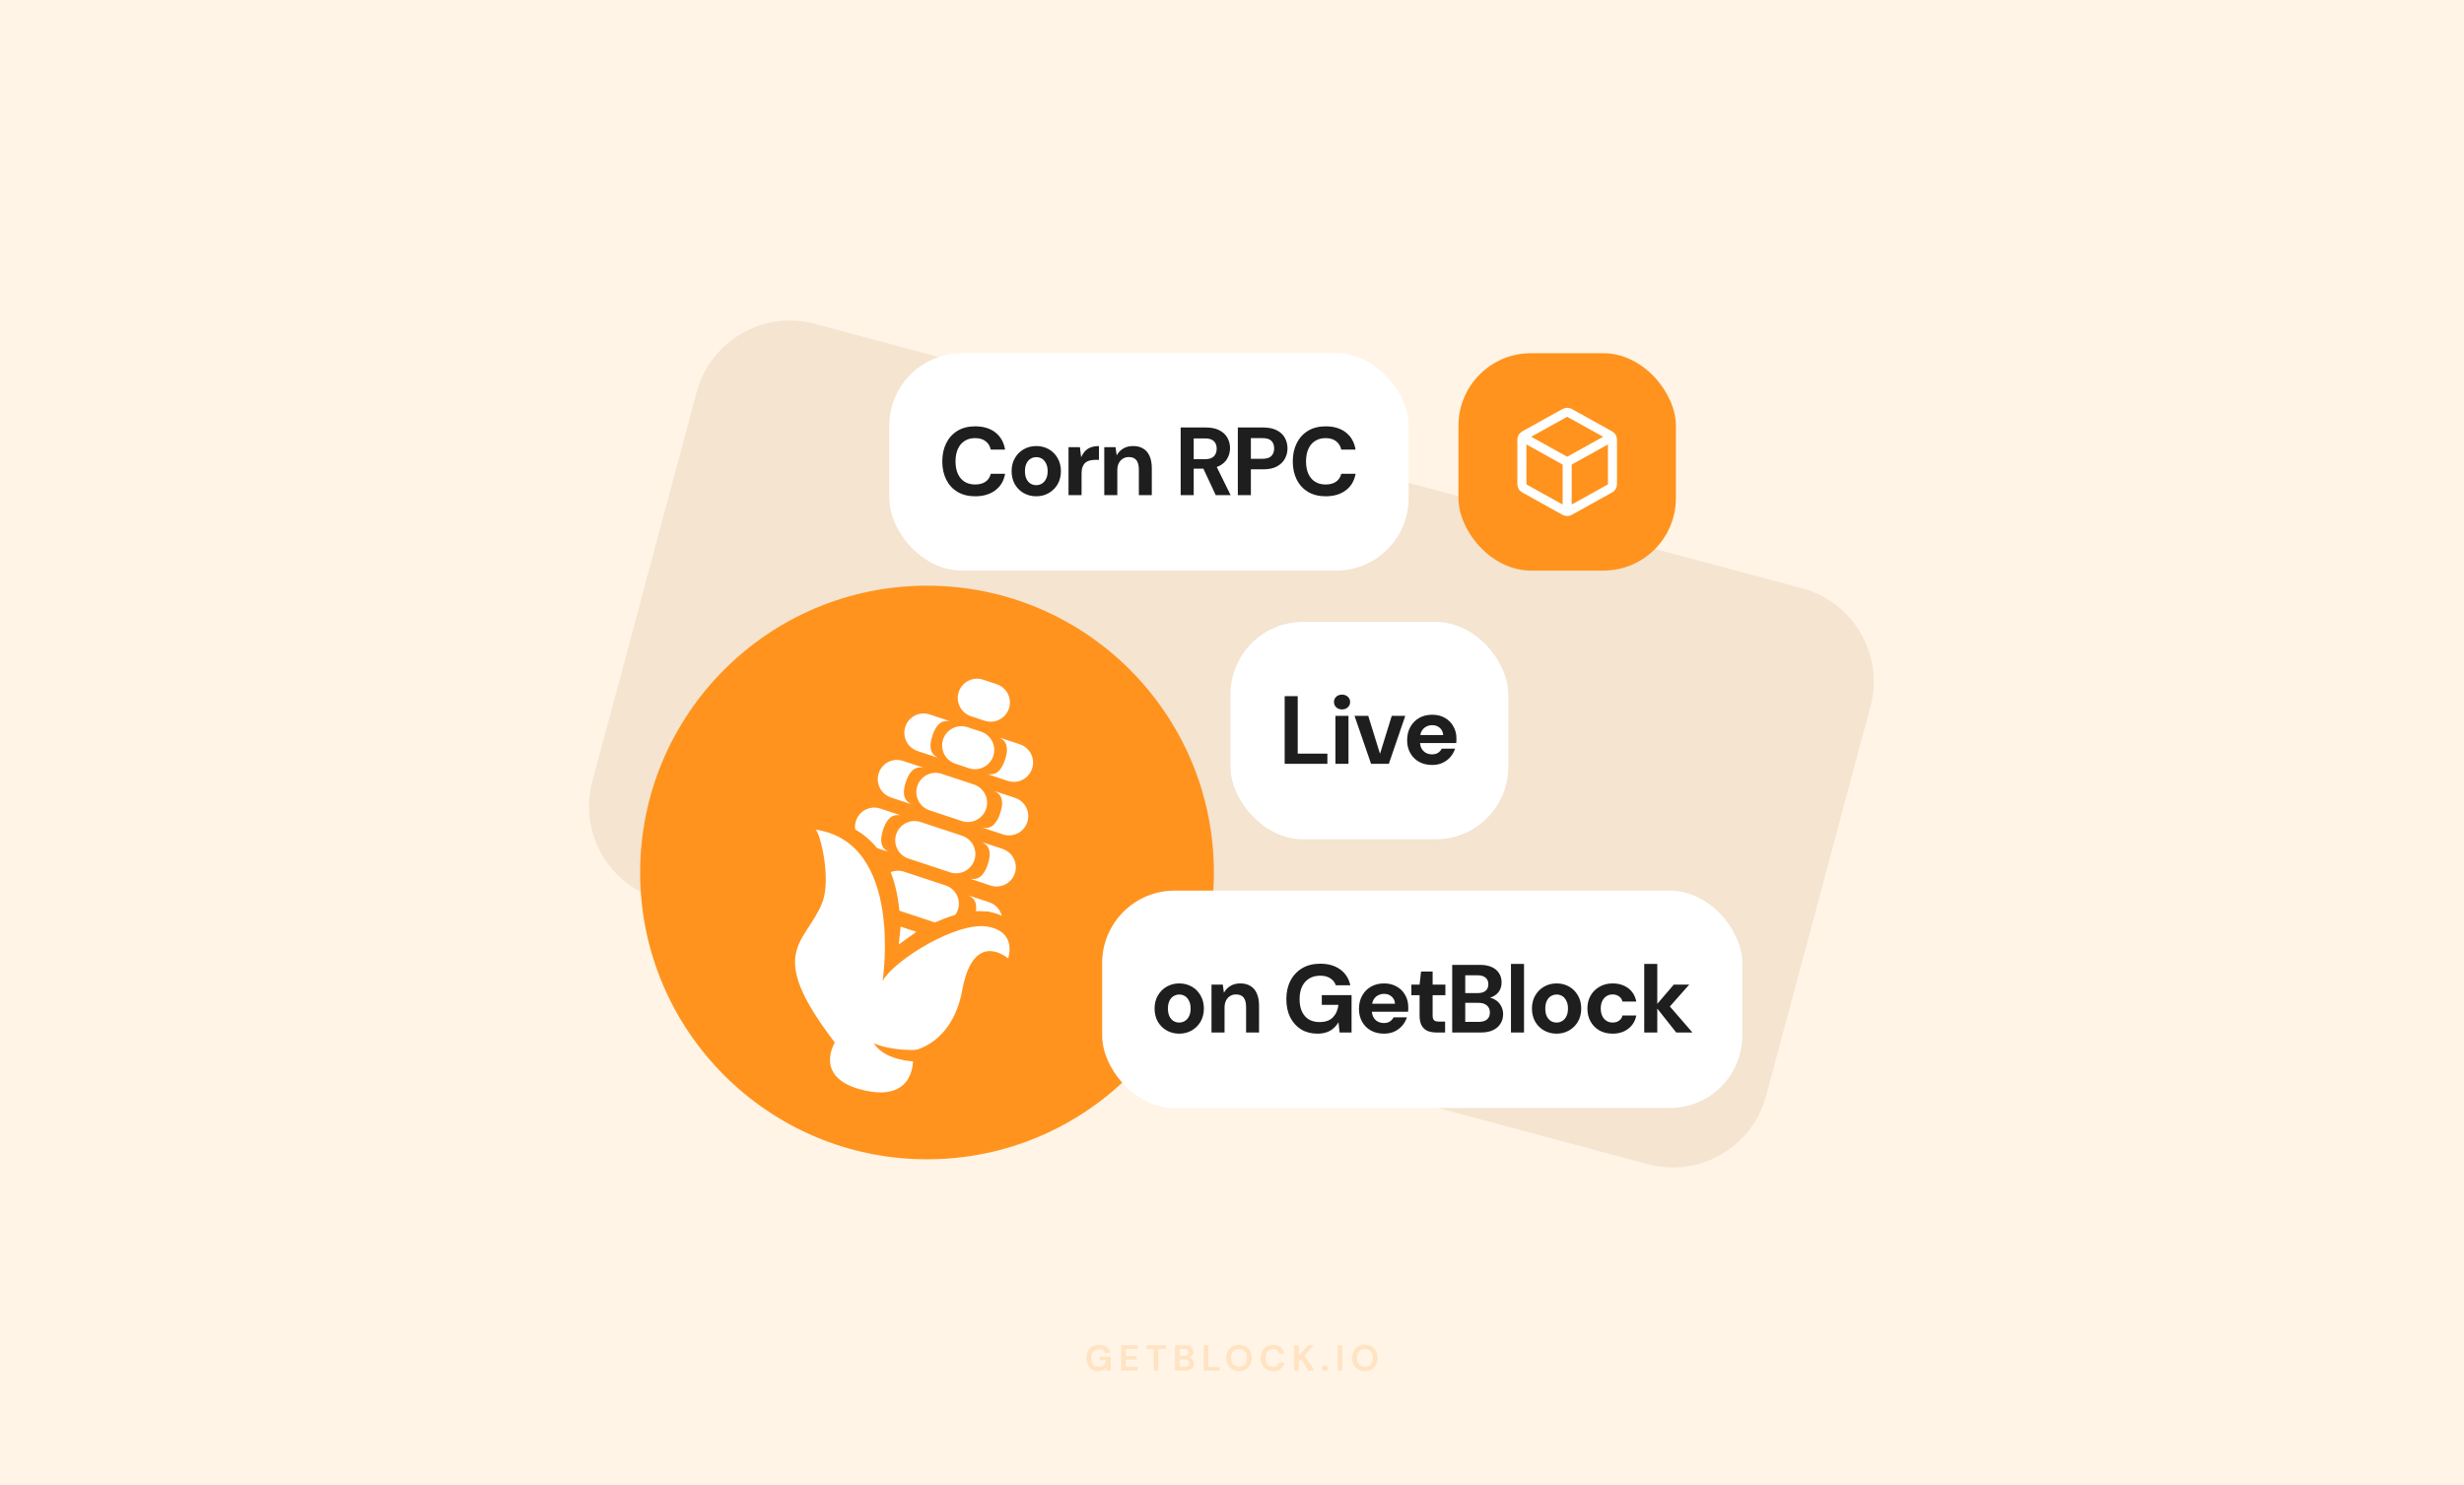 <svg width="816" height="492" viewBox="0 0 816 492" fill="none" xmlns="http://www.w3.org/2000/svg">
<rect width="816" height="492" fill="#FFF4E6"/>
<path d="M230.718 129.91C235.292 112.839 252.839 102.708 269.91 107.282L596.791 194.87C613.862 199.444 623.992 216.991 619.418 234.062L584.876 362.976C580.302 380.046 562.755 390.177 545.684 385.603L218.803 298.015C201.732 293.441 191.601 275.895 196.175 258.824L230.718 129.91Z" fill="#F4E4D0"/>
<path opacity="0.16" d="M363.747 454.144C362.955 454.144 362.263 453.964 361.671 453.604C361.079 453.244 360.619 452.744 360.291 452.104C359.963 451.456 359.799 450.704 359.799 449.848C359.799 448.984 359.967 448.224 360.303 447.568C360.647 446.904 361.131 446.388 361.755 446.02C362.387 445.644 363.135 445.456 363.999 445.456C364.983 445.456 365.799 445.692 366.447 446.164C367.095 446.636 367.515 447.288 367.707 448.12H365.991C365.863 447.728 365.631 447.424 365.295 447.208C364.959 446.984 364.527 446.872 363.999 446.872C363.159 446.872 362.511 447.14 362.055 447.676C361.599 448.204 361.371 448.932 361.371 449.86C361.371 450.788 361.595 451.508 362.043 452.02C362.499 452.524 363.115 452.776 363.891 452.776C364.651 452.776 365.223 452.572 365.607 452.164C365.999 451.748 366.235 451.204 366.315 450.532H364.191V449.38H367.863V454H366.447L366.327 452.896C366.055 453.296 365.715 453.604 365.307 453.82C364.899 454.036 364.379 454.144 363.747 454.144ZM371.277 454V445.6H376.761V446.836H372.813V449.14H376.401V450.34H372.813V452.764H376.761V454H371.277ZM382.09 454V446.836H379.642V445.6H386.086V446.836H383.626V454H382.09ZM389.144 454V445.6H392.516C393.388 445.6 394.052 445.804 394.508 446.212C394.972 446.612 395.204 447.128 395.204 447.76C395.204 448.288 395.06 448.712 394.772 449.032C394.492 449.344 394.148 449.556 393.74 449.668C394.22 449.764 394.616 450.004 394.928 450.388C395.24 450.764 395.396 451.204 395.396 451.708C395.396 452.372 395.156 452.92 394.676 453.352C394.196 453.784 393.516 454 392.636 454H389.144ZM390.68 449.128H392.288C392.72 449.128 393.052 449.028 393.284 448.828C393.516 448.628 393.632 448.344 393.632 447.976C393.632 447.624 393.516 447.348 393.284 447.148C393.06 446.94 392.72 446.836 392.264 446.836H390.68V449.128ZM390.68 452.752H392.396C392.852 452.752 393.204 452.648 393.452 452.44C393.708 452.224 393.836 451.924 393.836 451.54C393.836 451.148 393.704 450.84 393.44 450.616C393.176 450.392 392.82 450.28 392.372 450.28H390.68V452.752ZM398.634 454V445.6H400.17V452.8H403.89V454H398.634ZM410.338 454.144C409.498 454.144 408.762 453.96 408.13 453.592C407.506 453.224 407.014 452.716 406.654 452.068C406.302 451.412 406.126 450.656 406.126 449.8C406.126 448.944 406.302 448.192 406.654 447.544C407.014 446.888 407.506 446.376 408.13 446.008C408.762 445.64 409.498 445.456 410.338 445.456C411.17 445.456 411.902 445.64 412.534 446.008C413.166 446.376 413.658 446.888 414.01 447.544C414.362 448.192 414.538 448.944 414.538 449.8C414.538 450.656 414.362 451.412 414.01 452.068C413.658 452.716 413.166 453.224 412.534 453.592C411.902 453.96 411.17 454.144 410.338 454.144ZM410.338 452.764C411.138 452.764 411.774 452.5 412.246 451.972C412.726 451.444 412.966 450.72 412.966 449.8C412.966 448.88 412.726 448.156 412.246 447.628C411.774 447.1 411.138 446.836 410.338 446.836C409.538 446.836 408.898 447.1 408.418 447.628C407.938 448.156 407.698 448.88 407.698 449.8C407.698 450.72 407.938 451.444 408.418 451.972C408.898 452.5 409.538 452.764 410.338 452.764ZM421.618 454.144C420.77 454.144 420.042 453.964 419.434 453.604C418.826 453.236 418.358 452.728 418.03 452.08C417.702 451.424 417.538 450.668 417.538 449.812C417.538 448.956 417.702 448.2 418.03 447.544C418.358 446.888 418.826 446.376 419.434 446.008C420.042 445.64 420.77 445.456 421.618 445.456C422.626 445.456 423.45 445.708 424.09 446.212C424.738 446.708 425.142 447.408 425.302 448.312H423.61C423.506 447.856 423.282 447.5 422.938 447.244C422.602 446.98 422.154 446.848 421.594 446.848C420.818 446.848 420.21 447.112 419.77 447.64C419.33 448.168 419.11 448.892 419.11 449.812C419.11 450.732 419.33 451.456 419.77 451.984C420.21 452.504 420.818 452.764 421.594 452.764C422.154 452.764 422.602 452.644 422.938 452.404C423.282 452.156 423.506 451.816 423.61 451.384H425.302C425.142 452.248 424.738 452.924 424.09 453.412C423.45 453.9 422.626 454.144 421.618 454.144ZM428.582 454V445.6H430.118V448.996L433.226 445.6H435.122L432.026 448.936L435.206 454H433.322L430.922 450.112L430.118 450.988V454H428.582ZM438.802 454.084C438.522 454.084 438.29 453.996 438.106 453.82C437.93 453.644 437.842 453.432 437.842 453.184C437.842 452.928 437.93 452.712 438.106 452.536C438.29 452.36 438.522 452.272 438.802 452.272C439.082 452.272 439.31 452.36 439.486 452.536C439.67 452.712 439.762 452.928 439.762 453.184C439.762 453.432 439.67 453.644 439.486 453.82C439.31 453.996 439.082 454.084 438.802 454.084ZM442.98 454V445.6H444.516V454H442.98ZM452 454.144C451.16 454.144 450.424 453.96 449.792 453.592C449.168 453.224 448.676 452.716 448.316 452.068C447.964 451.412 447.788 450.656 447.788 449.8C447.788 448.944 447.964 448.192 448.316 447.544C448.676 446.888 449.168 446.376 449.792 446.008C450.424 445.64 451.16 445.456 452 445.456C452.832 445.456 453.564 445.64 454.196 446.008C454.828 446.376 455.32 446.888 455.672 447.544C456.024 448.192 456.2 448.944 456.2 449.8C456.2 450.656 456.024 451.412 455.672 452.068C455.32 452.716 454.828 453.224 454.196 453.592C453.564 453.96 452.832 454.144 452 454.144ZM452 452.764C452.8 452.764 453.436 452.5 453.908 451.972C454.388 451.444 454.628 450.72 454.628 449.8C454.628 448.88 454.388 448.156 453.908 447.628C453.436 447.1 452.8 446.836 452 446.836C451.2 446.836 450.56 447.1 450.08 447.628C449.6 448.156 449.36 448.88 449.36 449.8C449.36 450.72 449.6 451.444 450.08 451.972C450.56 452.5 451.2 452.764 452 452.764Z" fill="#FF8800"/>
<path d="M307 384C359.467 384 402 341.467 402 289C402 236.533 359.467 194 307 194C254.533 194 212 236.533 212 289C212 341.467 254.533 384 307 384Z" fill="#FF931E"/>
<path d="M304.856 272.279L318.641 276.834C321.981 277.947 323.803 281.551 322.69 284.891C321.577 288.231 317.973 290.053 314.633 288.939L300.848 284.385C297.508 283.271 295.686 279.668 296.799 276.328C297.913 272.988 301.516 271.166 304.856 272.279Z" fill="white"/>
<path d="M299.39 288.737L313.176 293.291C316.516 294.405 318.338 298.008 317.224 301.348C316.111 304.688 312.508 306.51 309.168 305.397L295.382 300.842C292.042 299.729 290.22 296.125 291.334 292.785C292.447 289.445 296.05 287.623 299.39 288.737Z" fill="white"/>
<path d="M311.84 256.308L322.528 259.85C325.868 260.964 327.69 264.567 326.577 267.907C325.463 271.247 321.86 273.069 318.52 271.955L307.832 268.413C304.492 267.3 302.67 263.696 303.783 260.356C304.896 257.016 308.5 255.194 311.84 256.308Z" fill="white"/>
<path d="M320.383 240.862L324.897 242.36C328.237 243.474 330.059 247.077 328.946 250.417C327.832 253.757 324.229 255.579 320.889 254.466L316.375 252.968C313.035 251.854 311.213 248.251 312.326 244.911C313.44 241.571 317.043 239.749 320.383 240.862Z" fill="white"/>
<path d="M325.565 225.134L330.08 226.632C333.42 227.745 335.242 231.348 334.128 234.688C333.015 238.028 329.412 239.85 326.071 238.737L321.557 237.239C318.217 236.125 316.395 232.522 317.509 229.182C318.622 225.842 322.225 224.02 325.565 225.134Z" fill="white"/>
<path d="M332.023 281.186L325.97 279.182C325.747 279.101 325.504 279.04 325.282 279C328.197 280.336 328.156 283.17 327.124 286.287C326.091 289.405 324.431 291.692 321.314 291.044C321.537 291.146 321.759 291.227 321.982 291.308L328.035 293.312C331.375 294.425 334.998 292.603 336.091 289.263C337.205 285.923 335.383 282.3 332.043 281.206L332.023 281.186Z" fill="white"/>
<path d="M327.548 298.838L321.496 296.834C321.273 296.753 321.03 296.692 320.808 296.652C323.723 297.988 323.682 300.822 322.65 303.939C321.617 307.057 319.957 309.344 316.84 308.696C317.063 308.798 317.285 308.878 317.508 308.959L323.561 310.964C326.901 312.077 330.524 310.255 331.617 306.915C332.731 303.575 330.909 299.951 327.569 298.858L327.548 298.838Z" fill="white"/>
<path d="M336.131 264.263L330.079 262.259C329.856 262.178 329.613 262.117 329.39 262.077C332.305 263.413 332.265 266.247 331.232 269.364C330.2 272.482 328.54 274.769 325.423 274.121C325.645 274.223 325.868 274.304 326.091 274.385L332.143 276.389C335.483 277.502 339.107 275.68 340.2 272.34C341.313 269 339.491 265.376 336.151 264.283L336.131 264.263Z" fill="white"/>
<path d="M337.732 246.53L331.679 244.526C331.456 244.445 331.213 244.385 330.991 244.344C333.906 245.68 333.865 248.514 332.833 251.632C331.8 254.749 330.141 257.036 327.023 256.389C327.246 256.49 327.468 256.571 327.691 256.652L333.744 258.656C337.084 259.769 340.707 257.947 341.8 254.607C342.914 251.267 341.092 247.644 337.752 246.551L337.732 246.53Z" fill="white"/>
<path d="M303.886 248.777L309.938 250.781C310.161 250.862 310.404 250.923 310.626 250.964C307.711 249.627 307.752 246.793 308.784 243.676C309.817 240.559 311.477 238.271 314.594 238.919C314.371 238.818 314.149 238.737 313.926 238.656L307.873 236.652C304.533 235.538 300.91 237.36 299.817 240.7C298.703 244.04 300.525 247.664 303.865 248.757L303.886 248.777Z" fill="white"/>
<path d="M295.08 264.162L301.133 266.166C301.355 266.247 301.598 266.308 301.821 266.348C298.906 265.012 298.946 262.178 299.979 259.061C301.011 255.943 302.671 253.656 305.788 254.304C305.566 254.202 305.343 254.121 305.12 254.04L299.068 252.036C295.728 250.923 292.104 252.745 291.011 256.085C289.898 259.425 291.72 263.049 295.06 264.142L295.08 264.162Z" fill="white"/>
<path d="M287.549 279.951L293.602 281.955C293.824 282.036 294.067 282.097 294.29 282.138C291.375 280.802 291.415 277.968 292.448 274.85C293.48 271.733 295.14 269.445 298.257 270.093C298.035 269.992 297.812 269.911 297.589 269.83L291.537 267.826C288.197 266.712 284.573 268.534 283.48 271.874C282.367 275.215 284.189 278.838 287.529 279.931L287.549 279.951Z" fill="white"/>
<path d="M291.635 365.478C289.408 365.478 286.918 365.113 284.246 364.425C277.87 362.765 273.781 359.729 272.08 355.437C270.582 351.672 271.392 348.028 272.283 345.741C264.287 335.073 260.42 327.259 259.793 320.619C259.145 313.717 262.08 309.223 264.935 304.87C266.392 302.664 267.89 300.377 268.963 297.664C271.352 291.652 268.578 279.121 267.424 277.117C267.607 277.421 263.882 271.024 265.258 271.126H270.319C279.226 271.733 286.169 275.235 290.947 281.571C297.708 290.538 298.497 303.211 298.011 312.097C299.975 310.7 302.202 309.324 304.611 308.028C311.939 304.081 319.246 301.571 324.692 301.814C330.137 302.057 326.898 301.915 327.89 302.097C332.931 303.049 335.38 305.68 336.574 307.704C339.348 312.502 337.586 318.008 337.364 318.615L335.562 323.818L331.534 320.174C331.048 319.769 329.368 318.636 327.89 318.636C325.522 318.636 323.497 322.279 322.323 328.615C320.38 339.142 315.339 344.81 311.453 347.704C309.489 349.162 307.627 350.093 306.129 350.68C306.129 353.696 305.441 357.785 302.627 361.024C300.845 363.049 297.526 365.478 291.696 365.478H291.635Z" fill="#FF931E"/>
<path d="M276.494 345.296C276.494 345.296 269.328 356.753 285.138 360.903C300.948 365.053 303.134 354.506 302.243 348.028C302.243 348.028 315.32 346.126 318.66 327.988C322.446 307.482 333.843 317.462 333.843 317.462C333.843 317.462 337.082 308.595 326.94 306.915C316.798 305.235 296.292 317.927 292.284 324.891C292.284 324.891 299.47 279.02 269.996 274.789C271.373 274.911 275.482 290.984 272.284 299.02C266.839 312.725 253.073 314.87 276.474 345.316H276.494V345.296Z" fill="white"/>
<path d="M289.287 345.518C289.287 345.518 297.283 349.729 313.821 346.713C330.36 343.696 332.951 347.785 332.951 347.785L313.821 350.903C313.821 350.903 295.461 354.709 289.287 345.498V345.518Z" fill="#FF931E"/>
<path d="M298.255 306.935L303.478 308.656L297.648 312.846L298.255 306.935Z" fill="white"/>
<rect x="407.5" y="206" width="92" height="72" rx="24" fill="white"/>
<path d="M425.444 253V230.6H429.764V249.64H439.588V253H425.444ZM442.253 253V237.128H446.573V253H442.253ZM444.429 234.984C443.64 234.984 443 234.749 442.509 234.28C442.019 233.811 441.773 233.224 441.773 232.52C441.773 231.816 442.019 231.24 442.509 230.792C443 230.323 443.64 230.088 444.429 230.088C445.219 230.088 445.859 230.323 446.349 230.792C446.861 231.24 447.117 231.816 447.117 232.52C447.117 233.224 446.861 233.811 446.349 234.28C445.859 234.749 445.219 234.984 444.429 234.984ZM454.054 253L448.582 237.128H453.126L456.966 249.544H457.062L460.902 237.128H465.382L459.942 253H454.054ZM474.289 253.384C472.668 253.384 471.228 253.043 469.969 252.36C468.732 251.677 467.761 250.717 467.057 249.48C466.353 248.243 466.001 246.824 466.001 245.224C466.001 243.56 466.342 242.099 467.025 240.84C467.729 239.56 468.7 238.557 469.937 237.832C471.196 237.107 472.657 236.744 474.321 236.744C475.9 236.744 477.286 237.085 478.481 237.768C479.697 238.451 480.636 239.389 481.297 240.584C481.98 241.757 482.321 243.091 482.321 244.584C482.321 244.797 482.321 245.043 482.321 245.32C482.321 245.576 482.3 245.843 482.257 246.12H469.073V243.464H477.937C477.873 242.483 477.5 241.693 476.817 241.096C476.156 240.499 475.324 240.2 474.321 240.2C473.574 240.2 472.892 240.371 472.273 240.712C471.654 241.032 471.164 241.523 470.801 242.184C470.438 242.845 470.257 243.688 470.257 244.712V245.64C470.257 246.515 470.428 247.272 470.769 247.912C471.11 248.531 471.58 249.011 472.177 249.352C472.796 249.693 473.489 249.864 474.257 249.864C475.046 249.864 475.708 249.693 476.241 249.352C476.774 248.989 477.18 248.531 477.457 247.976H481.873C481.553 248.979 481.041 249.896 480.337 250.728C479.633 251.539 478.769 252.189 477.745 252.68C476.721 253.149 475.569 253.384 474.289 253.384Z" fill="#1E1E1F"/>
<rect x="365" y="295" width="212" height="72" rx="24" fill="white"/>
<path d="M390.522 342.384C388.986 342.384 387.599 342.032 386.362 341.328C385.125 340.624 384.143 339.643 383.418 338.384C382.714 337.125 382.362 335.685 382.362 334.064C382.362 332.421 382.725 330.981 383.45 329.744C384.175 328.485 385.157 327.504 386.394 326.8C387.631 326.096 389.007 325.744 390.522 325.744C392.058 325.744 393.445 326.096 394.682 326.8C395.919 327.504 396.89 328.485 397.594 329.744C398.319 330.981 398.682 332.421 398.682 334.064C398.682 335.707 398.319 337.157 397.594 338.416C396.869 339.653 395.887 340.624 394.65 341.328C393.434 342.032 392.058 342.384 390.522 342.384ZM390.522 338.704C391.205 338.704 391.823 338.533 392.378 338.192C392.954 337.851 393.413 337.339 393.754 336.656C394.117 335.952 394.298 335.088 394.298 334.064C394.298 333.04 394.117 332.187 393.754 331.504C393.413 330.8 392.965 330.277 392.41 329.936C391.855 329.595 391.237 329.424 390.554 329.424C389.871 329.424 389.242 329.595 388.666 329.936C388.09 330.277 387.631 330.8 387.29 331.504C386.949 332.187 386.778 333.04 386.778 334.064C386.778 335.088 386.949 335.952 387.29 336.656C387.631 337.339 388.079 337.851 388.634 338.192C389.21 338.533 389.839 338.704 390.522 338.704ZM401.21 342V326.128H404.954L405.306 328.752H405.37C405.882 327.835 406.586 327.109 407.482 326.576C408.378 326.021 409.476 325.744 410.778 325.744C412.1 325.744 413.22 326.032 414.138 326.608C415.055 327.163 415.748 327.984 416.218 329.072C416.708 330.16 416.954 331.504 416.954 333.104V342H412.666V333.488C412.666 332.165 412.399 331.152 411.866 330.448C411.332 329.744 410.479 329.392 409.306 329.392C408.58 329.392 407.93 329.573 407.354 329.936C406.799 330.277 406.351 330.779 406.01 331.44C405.69 332.08 405.53 332.869 405.53 333.808V342H401.21ZM436.27 342.384C434.243 342.384 432.451 341.915 430.894 340.976C429.358 340.016 428.153 338.683 427.278 336.976C426.425 335.248 425.998 333.243 425.998 330.96C425.998 328.656 426.446 326.629 427.342 324.88C428.259 323.109 429.55 321.723 431.214 320.72C432.899 319.717 434.915 319.216 437.262 319.216C439.886 319.216 442.073 319.845 443.822 321.104C445.571 322.363 446.691 324.112 447.182 326.352H442.382C442.041 325.371 441.433 324.603 440.558 324.048C439.705 323.472 438.595 323.184 437.23 323.184C435.779 323.184 434.542 323.504 433.518 324.144C432.494 324.784 431.715 325.68 431.182 326.832C430.649 327.984 430.382 329.36 430.382 330.96C430.382 332.581 430.649 333.957 431.182 335.088C431.715 336.219 432.473 337.083 433.454 337.68C434.457 338.256 435.63 338.544 436.974 338.544C438.937 338.544 440.419 338.021 441.422 336.976C442.446 335.909 443.054 334.533 443.246 332.848H437.742V329.616H447.598V342H443.63L443.278 338.672H443.214C442.745 339.461 442.169 340.144 441.486 340.72C440.825 341.275 440.057 341.691 439.182 341.968C438.329 342.245 437.358 342.384 436.27 342.384ZM458.339 342.384C456.718 342.384 455.278 342.043 454.019 341.36C452.782 340.677 451.811 339.717 451.107 338.48C450.403 337.243 450.051 335.824 450.051 334.224C450.051 332.56 450.392 331.099 451.075 329.84C451.779 328.56 452.75 327.557 453.987 326.832C455.246 326.107 456.707 325.744 458.371 325.744C459.95 325.744 461.336 326.085 462.531 326.768C463.747 327.451 464.686 328.389 465.347 329.584C466.03 330.757 466.371 332.091 466.371 333.584C466.371 333.797 466.371 334.043 466.371 334.32C466.371 334.576 466.35 334.843 466.307 335.12H453.123V332.464H461.987C461.923 331.483 461.55 330.693 460.867 330.096C460.206 329.499 459.374 329.2 458.371 329.2C457.624 329.2 456.942 329.371 456.323 329.712C455.704 330.032 455.214 330.523 454.851 331.184C454.488 331.845 454.307 332.688 454.307 333.712V334.64C454.307 335.515 454.478 336.272 454.819 336.912C455.16 337.531 455.63 338.011 456.227 338.352C456.846 338.693 457.539 338.864 458.307 338.864C459.096 338.864 459.758 338.693 460.291 338.352C460.824 337.989 461.23 337.531 461.507 336.976H465.923C465.603 337.979 465.091 338.896 464.387 339.728C463.683 340.539 462.819 341.189 461.795 341.68C460.771 342.149 459.619 342.384 458.339 342.384ZM475.755 342C474.625 342 473.633 341.829 472.779 341.488C471.947 341.125 471.297 340.539 470.827 339.728C470.358 338.896 470.123 337.765 470.123 336.336V329.648H467.403V326.128H470.123L470.603 321.808H474.443V326.128H478.667V329.648H474.443V336.4C474.443 337.147 474.603 337.669 474.923 337.968C475.243 338.245 475.787 338.384 476.555 338.384H478.571V342H475.755ZM480.925 342V319.6H490.109C491.666 319.6 492.978 319.845 494.045 320.336C495.112 320.827 495.912 321.509 496.445 322.384C497 323.237 497.277 324.229 497.277 325.36C497.277 326.491 497.032 327.44 496.541 328.208C496.05 328.976 495.4 329.573 494.589 330C493.8 330.405 492.936 330.64 491.997 330.704L492.477 330.352C493.501 330.395 494.408 330.672 495.197 331.184C496.008 331.675 496.637 332.336 497.085 333.168C497.554 334 497.789 334.907 497.789 335.888C497.789 337.083 497.501 338.139 496.925 339.056C496.37 339.973 495.538 340.699 494.429 341.232C493.341 341.744 492.008 342 490.429 342H480.925ZM485.245 338.48H489.725C490.898 338.48 491.805 338.213 492.445 337.68C493.085 337.147 493.405 336.379 493.405 335.376C493.405 334.373 493.074 333.595 492.413 333.04C491.752 332.464 490.834 332.176 489.661 332.176H485.245V338.48ZM485.245 328.944H489.405C490.536 328.944 491.4 328.688 491.997 328.176C492.594 327.664 492.893 326.939 492.893 326C492.893 325.083 492.594 324.368 491.997 323.856C491.4 323.323 490.525 323.056 489.373 323.056H485.245V328.944ZM500.386 342V319.28H504.706V342H500.386ZM515.493 342.384C513.957 342.384 512.571 342.032 511.333 341.328C510.096 340.624 509.115 339.643 508.389 338.384C507.685 337.125 507.333 335.685 507.333 334.064C507.333 332.421 507.696 330.981 508.421 329.744C509.147 328.485 510.128 327.504 511.365 326.8C512.603 326.096 513.979 325.744 515.493 325.744C517.029 325.744 518.416 326.096 519.653 326.8C520.891 327.504 521.861 328.485 522.565 329.744C523.291 330.981 523.653 332.421 523.653 334.064C523.653 335.707 523.291 337.157 522.565 338.416C521.84 339.653 520.859 340.624 519.621 341.328C518.405 342.032 517.029 342.384 515.493 342.384ZM515.493 338.704C516.176 338.704 516.795 338.533 517.349 338.192C517.925 337.851 518.384 337.339 518.725 336.656C519.088 335.952 519.269 335.088 519.269 334.064C519.269 333.04 519.088 332.187 518.725 331.504C518.384 330.8 517.936 330.277 517.381 329.936C516.827 329.595 516.208 329.424 515.525 329.424C514.843 329.424 514.213 329.595 513.637 329.936C513.061 330.277 512.603 330.8 512.261 331.504C511.92 332.187 511.749 333.04 511.749 334.064C511.749 335.088 511.92 335.952 512.261 336.656C512.603 337.339 513.051 337.851 513.605 338.192C514.181 338.533 514.811 338.704 515.493 338.704ZM534.053 342.384C532.389 342.384 530.928 342.032 529.669 341.328C528.432 340.603 527.461 339.621 526.757 338.384C526.053 337.125 525.701 335.685 525.701 334.064C525.701 332.443 526.053 331.013 526.757 329.776C527.482 328.517 528.474 327.536 529.733 326.832C530.992 326.107 532.432 325.744 534.053 325.744C536.101 325.744 537.829 326.277 539.237 327.344C540.645 328.411 541.53 329.883 541.893 331.76H537.317C537.146 331.013 536.762 330.437 536.165 330.032C535.568 329.605 534.853 329.392 534.021 329.392C533.274 329.392 532.602 329.584 532.005 329.968C531.429 330.331 530.97 330.864 530.629 331.568C530.288 332.251 530.117 333.083 530.117 334.064C530.117 334.789 530.213 335.44 530.405 336.016C530.597 336.571 530.864 337.051 531.205 337.456C531.568 337.861 531.984 338.171 532.453 338.384C532.922 338.597 533.445 338.704 534.021 338.704C534.576 338.704 535.077 338.619 535.525 338.448C535.973 338.256 536.357 337.989 536.677 337.648C536.997 337.285 537.21 336.859 537.317 336.368H541.893C541.53 338.203 540.645 339.664 539.237 340.752C537.829 341.84 536.101 342.384 534.053 342.384ZM555.111 342L548.199 333.264L554.311 326.128H559.431L551.527 335.056L551.495 331.632L560.487 342H555.111ZM544.519 342V319.28H548.839V342H544.519Z" fill="#1E1E1F"/>
<rect x="294.5" y="117" width="172" height="72" rx="24" fill="white"/>
<path d="M322.936 164.384C320.696 164.384 318.755 163.904 317.112 162.944C315.491 161.963 314.243 160.608 313.368 158.88C312.494 157.131 312.056 155.115 312.056 152.832C312.056 150.549 312.494 148.533 313.368 146.784C314.243 145.035 315.491 143.669 317.112 142.688C318.734 141.707 320.675 141.216 322.936 141.216C325.667 141.216 327.896 141.888 329.624 143.232C331.352 144.576 332.43 146.475 332.856 148.928H328.12C327.843 147.733 327.267 146.805 326.392 146.144C325.518 145.461 324.355 145.12 322.904 145.12C321.56 145.12 320.398 145.44 319.416 146.08C318.456 146.699 317.72 147.584 317.208 148.736C316.696 149.888 316.44 151.253 316.44 152.832C316.44 154.411 316.696 155.776 317.208 156.928C317.72 158.059 318.456 158.933 319.416 159.552C320.398 160.171 321.56 160.48 322.904 160.48C324.355 160.48 325.518 160.171 326.392 159.552C327.267 158.933 327.843 158.059 328.12 156.928H332.856C332.451 159.253 331.374 161.077 329.624 162.4C327.896 163.723 325.667 164.384 322.936 164.384ZM343.175 164.384C341.639 164.384 340.253 164.032 339.015 163.328C337.778 162.624 336.797 161.643 336.071 160.384C335.367 159.125 335.015 157.685 335.015 156.064C335.015 154.421 335.378 152.981 336.103 151.744C336.829 150.485 337.81 149.504 339.047 148.8C340.285 148.096 341.661 147.744 343.175 147.744C344.711 147.744 346.098 148.096 347.335 148.8C348.573 149.504 349.543 150.485 350.247 151.744C350.973 152.981 351.335 154.421 351.335 156.064C351.335 157.707 350.973 159.157 350.247 160.416C349.522 161.653 348.541 162.624 347.303 163.328C346.087 164.032 344.711 164.384 343.175 164.384ZM343.175 160.704C343.858 160.704 344.477 160.533 345.031 160.192C345.607 159.851 346.066 159.339 346.407 158.656C346.77 157.952 346.951 157.088 346.951 156.064C346.951 155.04 346.77 154.187 346.407 153.504C346.066 152.8 345.618 152.277 345.063 151.936C344.509 151.595 343.89 151.424 343.207 151.424C342.525 151.424 341.895 151.595 341.319 151.936C340.743 152.277 340.285 152.8 339.943 153.504C339.602 154.187 339.431 155.04 339.431 156.064C339.431 157.088 339.602 157.952 339.943 158.656C340.285 159.339 340.733 159.851 341.287 160.192C341.863 160.533 342.493 160.704 343.175 160.704ZM353.863 164V148.128H357.639L358.023 151.36H358.087C358.513 150.464 359.004 149.749 359.559 149.216C360.135 148.683 360.785 148.309 361.511 148.096C362.236 147.861 363.047 147.744 363.943 147.744V152.32H362.759C362.055 152.32 361.415 152.395 360.839 152.544C360.284 152.693 359.804 152.949 359.399 153.312C359.015 153.653 358.716 154.112 358.503 154.688C358.289 155.264 358.183 155.979 358.183 156.832V164H353.863ZM365.699 164V148.128H369.443L369.795 150.752H369.859C370.371 149.835 371.075 149.109 371.971 148.576C372.867 148.021 373.966 147.744 375.267 147.744C376.59 147.744 377.71 148.032 378.627 148.608C379.544 149.163 380.238 149.984 380.707 151.072C381.198 152.16 381.443 153.504 381.443 155.104V164H377.155V155.488C377.155 154.165 376.888 153.152 376.355 152.448C375.822 151.744 374.968 151.392 373.795 151.392C373.07 151.392 372.419 151.573 371.843 151.936C371.288 152.277 370.84 152.779 370.499 153.44C370.179 154.08 370.019 154.869 370.019 155.808V164H365.699ZM390.999 164V141.6H399.383C401.175 141.6 402.658 141.909 403.831 142.528C405.026 143.147 405.911 143.979 406.487 145.024C407.063 146.048 407.351 147.189 407.351 148.448C407.351 149.643 407.063 150.763 406.487 151.808C405.933 152.832 405.058 153.664 403.863 154.304C402.69 154.923 401.175 155.232 399.319 155.232H395.319V164H390.999ZM402.615 164L398.007 154.144H402.679L407.543 164H402.615ZM395.319 152.096H399.095C400.418 152.096 401.389 151.776 402.007 151.136C402.626 150.496 402.935 149.653 402.935 148.608C402.935 147.563 402.626 146.741 402.007 146.144C401.389 145.525 400.418 145.216 399.095 145.216H395.319V152.096ZM409.929 164V141.6H418.345C420.159 141.6 421.652 141.909 422.825 142.528C424.02 143.125 424.905 143.947 425.481 144.992C426.079 146.037 426.377 147.221 426.377 148.544C426.377 149.76 426.089 150.891 425.513 151.936C424.959 152.981 424.084 153.835 422.889 154.496C421.716 155.136 420.201 155.456 418.345 155.456H414.249V164H409.929ZM414.249 151.968H418.089C419.455 151.968 420.436 151.659 421.033 151.04C421.652 150.421 421.961 149.589 421.961 148.544C421.961 147.456 421.652 146.613 421.033 146.016C420.436 145.419 419.455 145.12 418.089 145.12H414.249V151.968ZM439.009 164.384C436.769 164.384 434.827 163.904 433.185 162.944C431.563 161.963 430.315 160.608 429.441 158.88C428.566 157.131 428.129 155.115 428.129 152.832C428.129 150.549 428.566 148.533 429.441 146.784C430.315 145.035 431.563 143.669 433.185 142.688C434.806 141.707 436.747 141.216 439.009 141.216C441.739 141.216 443.969 141.888 445.697 143.232C447.425 144.576 448.502 146.475 448.929 148.928H444.193C443.915 147.733 443.339 146.805 442.465 146.144C441.59 145.461 440.427 145.12 438.977 145.12C437.633 145.12 436.47 145.44 435.489 146.08C434.529 146.699 433.793 147.584 433.281 148.736C432.769 149.888 432.513 151.253 432.513 152.832C432.513 154.411 432.769 155.776 433.281 156.928C433.793 158.059 434.529 158.933 435.489 159.552C436.47 160.171 437.633 160.48 438.977 160.48C440.427 160.48 441.59 160.171 442.465 159.552C443.339 158.933 443.915 158.059 444.193 156.928H448.929C448.523 159.253 447.446 161.077 445.697 162.4C443.969 163.723 441.739 164.384 439.009 164.384Z" fill="#1E1E1F"/>
<rect x="483" y="117" width="72" height="72" rx="24" fill="#FF931E"/>
<path d="M533.167 145.13L519 153M519 153L504.833 145.13M519 153L519 168.833M534 159.764V146.236C534 145.665 534 145.379 533.916 145.124C533.841 144.899 533.72 144.692 533.559 144.518C533.377 144.321 533.128 144.182 532.628 143.905L520.295 137.053C519.822 136.79 519.586 136.659 519.336 136.607C519.114 136.562 518.886 136.562 518.664 136.607C518.414 136.659 518.178 136.79 517.705 137.053L505.372 143.905C504.872 144.182 504.623 144.321 504.441 144.518C504.28 144.692 504.159 144.899 504.084 145.124C504 145.379 504 145.665 504 146.236V159.764C504 160.335 504 160.621 504.084 160.876C504.159 161.101 504.28 161.308 504.441 161.482C504.623 161.679 504.872 161.818 505.372 162.095L517.705 168.947C518.178 169.21 518.414 169.341 518.664 169.393C518.886 169.438 519.114 169.438 519.336 169.393C519.586 169.341 519.822 169.21 520.295 168.947L532.628 162.095C533.128 161.818 533.377 161.679 533.559 161.482C533.72 161.308 533.841 161.101 533.916 160.876C534 160.621 534 160.335 534 159.764Z" stroke="white" stroke-width="3" stroke-linecap="round" stroke-linejoin="round"/>
</svg>
